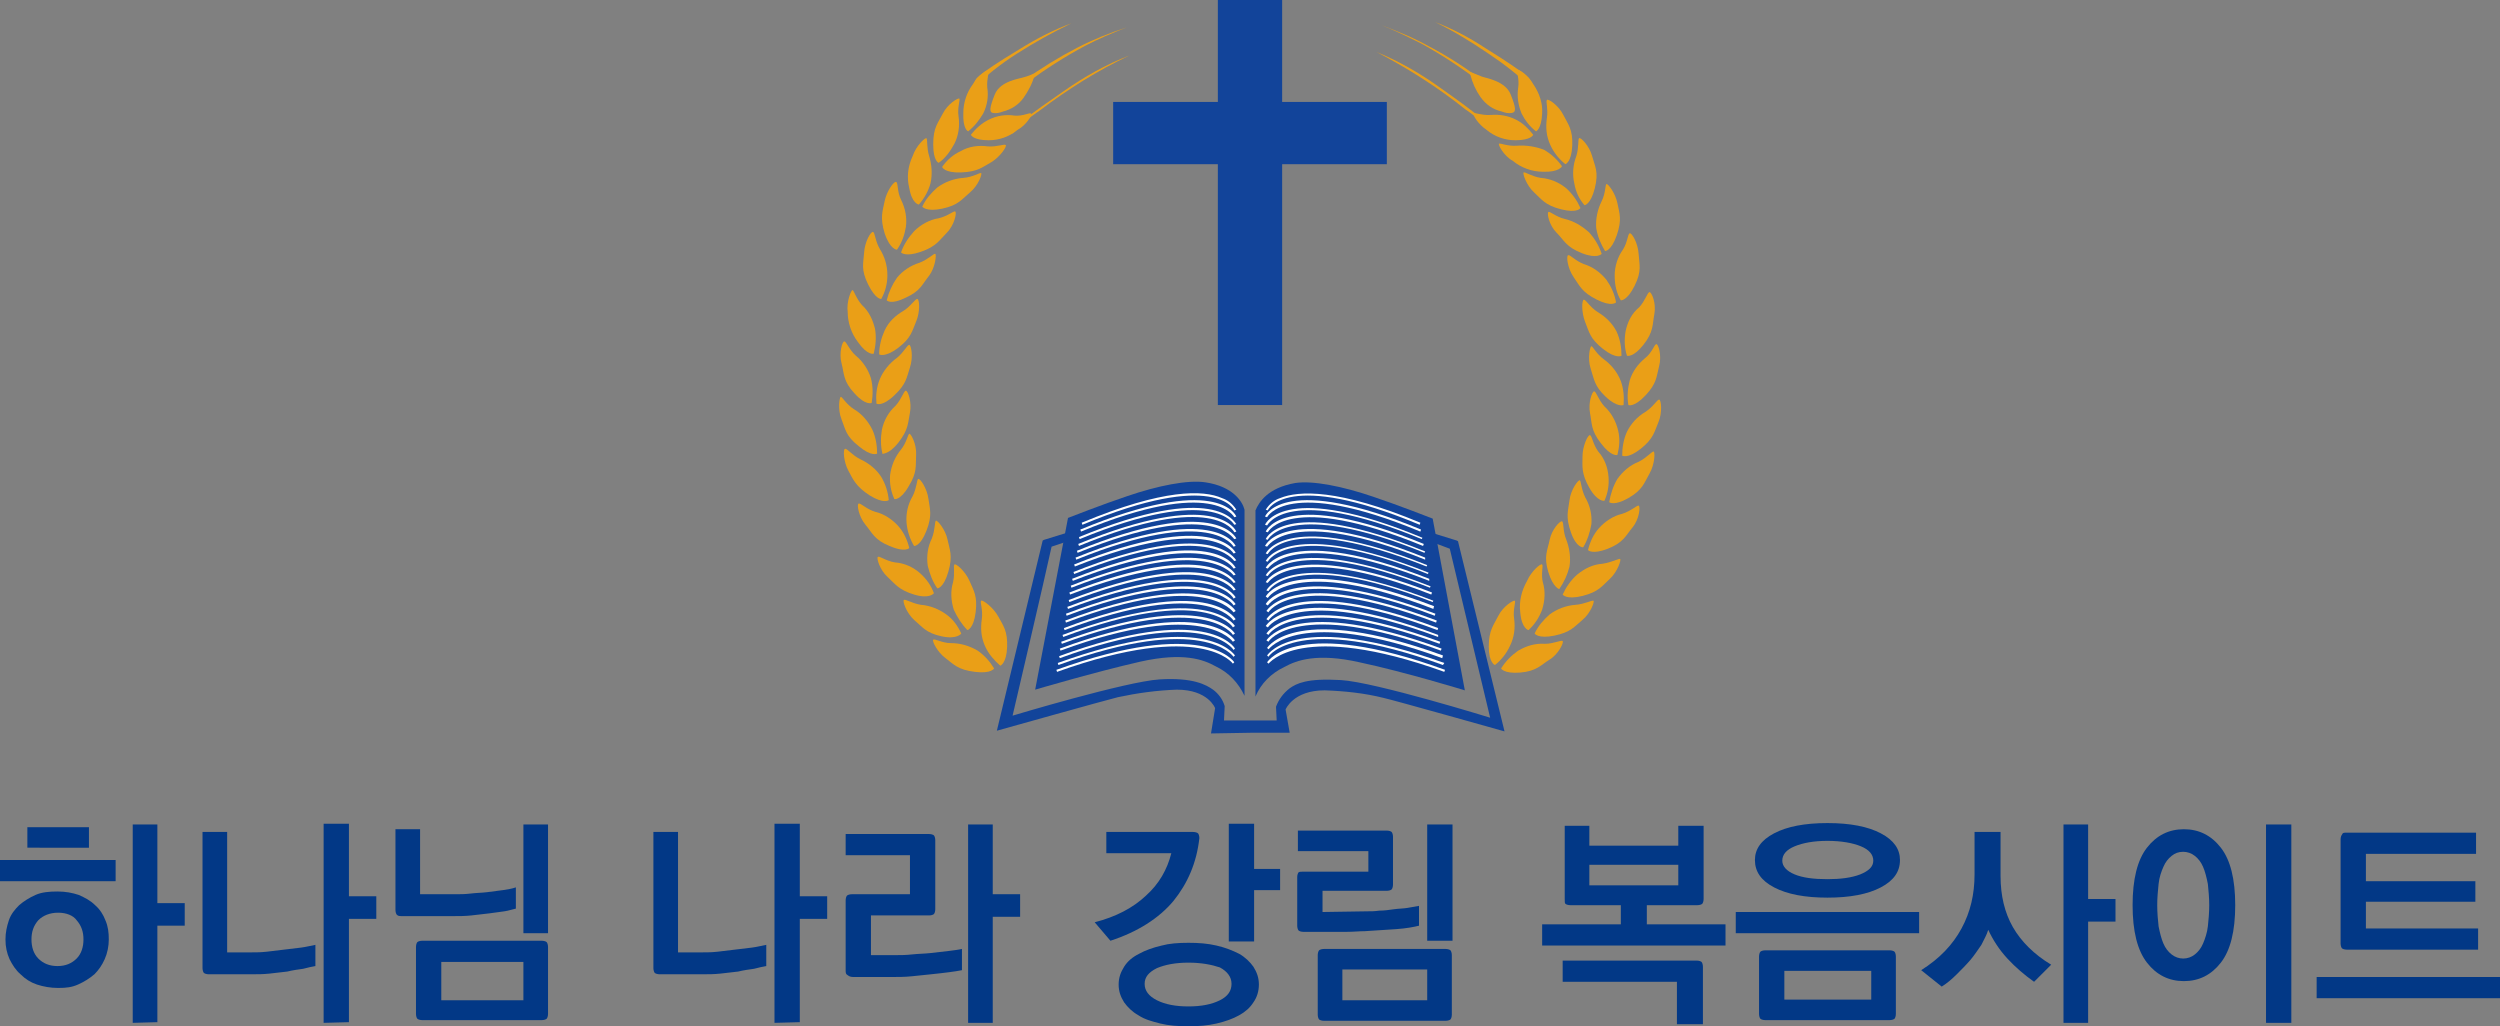 <?xml version="1.0" encoding="utf-8"?>
<!-- Generator: Adobe Illustrator 22.0.1, SVG Export Plug-In . SVG Version: 6.00 Build 0)  -->
<svg version="1.1" id="圖層_1" xmlns="http://www.w3.org/2000/svg" xmlns:xlink="http://www.w3.org/1999/xlink" x="0px" y="0px"
	 viewBox="0 0 365.4 150" style="enable-background:new 0 0 365.4 150;" xml:space="preserve">
<rect x="0" y="0" width="365.4" height="150" fill="#808080" stroke="none"/>
<style type="text/css">
	.st0{fill:#12449A;}
	.st1{fill:#EA9F17;}
	.st2{fill:#FFFFFF;}
	.st3{fill:#023886;}
</style>
<g id="_编组_">
	<path id="_路径_" class="st0" d="M202.7,14.9h-15.3V0H178v14.9h-15.3V24H178v35.2h9.4V24h15.3V14.9z"/>
</g>
<g id="_编组_2">
	<g id="_编组_3">
		<path id="_路径_2" class="st1" d="M223.6,11.7c0,0,0.4-0.4-6.4-4.6c-2.4-1.6-4.9-2.9-7.5-3.9c2.7,1.3,5.3,2.9,7.8,4.6
			c2.4,1.6,4.6,3.3,6.6,5.3L223.6,11.7z"/>
		<path id="_路径_3" class="st1" d="M216.6,11.7c-2.4-1.8-5-3.5-7.7-4.9c-2.3-1.3-4.8-2.3-7.2-3.2c2.1,0.8,4.1,1.8,6.1,2.8
			c2.9,1.6,5.8,3.5,8.4,5.5L216.6,11.7z"/>
		<path id="_路径_4" class="st1" d="M218.2,19.5c-1.2-1.3-2.5-2.5-4-3.5c-4-3.2-8.4-6-13-8.4c3.4,1.4,6.5,3.2,9.4,5.3
			c5,3.5,6.8,5.1,6.8,5.1L218.2,19.5z"/>
		<g id="_编组_4">
			<path id="_路径_5" class="st1" d="M225.8,94.1c-1.4-0.1-2.7,0.3-3.9,1c-1,0.7-1.8,1.5-2.5,2.6c0,0,0.4,0.8,2.8,0.6
				s3-1.1,4.3-1.9s2.1-2.5,1.9-2.7S227.1,94.1,225.8,94.1z"/>
			<path id="_路径_6" class="st1" d="M221.3,90.4c-0.2-1.3,0.3-2.5,0.1-2.6s-1.7,0.8-2.4,2.2s-1.4,2.1-1.4,4.5s0.9,2.7,0.9,2.7
				c0.9-0.7,1.7-1.7,2.2-2.8C221.3,93.2,221.5,91.8,221.3,90.4z"/>
			<path id="_路径_7" class="st1" d="M230.3,88.4c-1.4,0.1-2.7,0.6-3.8,1.4c-0.9,0.8-1.7,1.7-2.2,2.8c0,0,0.5,0.8,2.9,0.3
				s2.9-1.3,4.1-2.3s1.8-2.7,1.6-2.8S231.6,88.3,230.3,88.4z"/>
			<path id="_路径_8" class="st1" d="M225.4,82.5c-0.2-0.2-1.6,1-2.2,2.4c-0.8,1.4-1.2,3-1,4.6c0.2,2.4,1.2,2.6,1.2,2.6
				c0.9-0.8,1.6-1.9,2-3c0.4-1.3,0.5-2.7,0.1-4C225.2,83.9,225.6,82.7,225.4,82.5z"/>
			<path id="_路径_9" class="st1" d="M234.2,82.4c-1.4,0.1-2.6,0.7-3.7,1.6c-0.9,0.8-1.6,1.8-2.1,2.9c0,0,0.5,0.8,2.9,0.2
				s2.9-1.5,4-2.5s1.7-2.8,1.5-2.9S235.6,82.2,234.2,82.4z"/>
			<path id="_路径_10" class="st1" d="M227.9,86.1c0.7-1,1.2-2.1,1.5-3.3c0.2-1.4,0-2.7-0.5-4c-0.5-1.2-0.3-2.5-0.6-2.6
				s-1.5,1.2-1.8,2.7s-0.9,2.4-0.2,4.7S227.9,86.1,227.9,86.1z"/>
			<path id="_路径_11" class="st1" d="M239.5,73.9c-0.2-0.1-1.1,0.8-2.4,1.2c-1.3,0.3-2.5,1.1-3.4,2.1c-0.8,0.9-1.3,2-1.6,3.2
				c0,0,0.6,0.7,2.9-0.2s2.6-1.9,3.6-3.1S239.8,74,239.5,73.9z"/>
			<path id="_路径_12" class="st1" d="M231.4,80c0.6-1,1-2.2,1.2-3.4c0.1-1.4-0.2-2.7-0.9-3.9c-0.6-1.2-0.6-2.4-0.8-2.5
				s-1.3,1.3-1.5,2.9s-0.6,2.4,0.2,4.7S231.4,80,231.4,80z"/>
			<path id="_路径_13" class="st1" d="M241.7,66c-0.2-0.1-1,0.9-2.2,1.5c-1.3,0.5-2.3,1.4-3.1,2.5c-0.6,1-1,2.2-1.2,3.4
				c0,0,0.7,0.6,2.8-0.6s2.3-2.2,3.1-3.6S241.9,66,241.7,66z"/>
			<path id="_路径_14" class="st1" d="M234.5,73.2c0.5-1.1,0.7-2.3,0.6-3.5c-0.1-1.4-0.6-2.7-1.5-3.7c-0.8-1.1-0.9-2.3-1.2-2.4
				s-1.1,1.6-1.1,3.1s-0.2,2.5,1,4.6S234.5,73.2,234.5,73.2z"/>
			<path id="_路径_15" class="st1" d="M242.5,58.4c-0.3,0-0.8,1-2,1.8c-1.2,0.7-2.1,1.7-2.7,2.9c-0.5,1.1-0.7,2.3-0.7,3.5
				c0,0,0.8,0.5,2.7-1s2-2.5,2.6-3.9S242.8,58.4,242.5,58.4z"/>
			<path id="_路径_16" class="st1" d="M236.4,66.5c0.3-1.2,0.4-2.4,0.1-3.6c-0.3-1.3-1-2.6-2-3.5c-0.9-1-1.2-2.2-1.5-2.2
				s-0.9,1.7-0.6,3.2s0.1,2.5,1.6,4.4C235.5,66.8,236.4,66.5,236.4,66.5z"/>
			<path id="_路径_17" class="st1" d="M240.5,52.3c-1.1,0.9-1.9,2-2.3,3.3c-0.3,1.2-0.4,2.4-0.2,3.6c0,0,0.8,0.4,2.5-1.4
				s1.6-2.8,2-4.3s-0.1-3.2-0.4-3.2S241.5,51.5,240.5,52.3z"/>
			<path id="_路径_18" class="st1" d="M237.3,59.2c0.1-1.2,0-2.4-0.4-3.5c-0.5-1.3-1.4-2.4-2.5-3.2s-1.6-1.9-1.8-1.9
				s-0.6,1.8-0.1,3.3s0.5,2.5,2.2,4.1S237.3,59.2,237.3,59.2z"/>
			<path id="_路径_19" class="st1" d="M237.6,48.4c-0.2,1.2-0.2,2.4,0.2,3.6c0,0,0.9,0.3,2.4-1.6s1.3-2.9,1.6-4.5
				s-0.4-3.2-0.7-3.2s-0.6,1.2-1.5,2.2C238.5,45.8,237.9,47,237.6,48.4L237.6,48.4z"/>
			<path id="_路径_20" class="st1" d="M233.5,45.6c-1.1-0.7-1.7-1.8-2-1.8s-0.4,1.8,0.2,3.3s0.7,2.4,2.6,3.9s2.7,1,2.7,1
				c0-1.2-0.2-2.4-0.7-3.5C235.7,47.3,234.7,46.3,233.5,45.6z"/>
			<path id="_路径_21" class="st1" d="M236.9,43.9c0,0,0.9,0.1,2-2.1s0.7-3.1,0.6-4.7s-1-3.1-1.3-3s-0.3,1.3-1,2.4
				c-0.8,1.1-1.2,2.5-1.2,3.8C236,41.7,236.3,42.9,236.9,43.9z"/>
			<path id="_路径_22" class="st1" d="M231.5,38.6c-1.3-0.5-2-1.4-2.3-1.3s-0.1,1.9,0.8,3.2s1.2,2.2,3.4,3.3s2.8,0.4,2.8,0.4
				c-0.2-1.2-0.7-2.3-1.4-3.3C233.9,39.8,232.8,39,231.5,38.6z"/>
			<path id="_路径_23" class="st1" d="M234.6,36.7c0,0,0.9,0,1.7-2.3s0.4-3.2,0.1-4.7s-1.4-2.9-1.6-2.8s-0.1,1.3-0.7,2.5
				c-0.6,1.2-0.9,2.6-0.8,3.9C233.5,34.6,234,35.7,234.6,36.7z"/>
			<path id="_路径_24" class="st1" d="M228.7,32c-1.3-0.3-2.2-1.2-2.4-1s0.1,1.9,1.2,3s1.4,2.1,3.7,3s2.9,0.1,2.9,0.1
				c-0.4-1.2-1-2.2-1.8-3.1C231.2,33,230,32.3,228.7,32z"/>
			<path id="_路径_25" class="st1" d="M231.6,30c0,0,0.9-0.1,1.5-2.5s0-3.2-0.4-4.7s-1.7-2.8-1.9-2.6s0,1.3-0.4,2.6
				c-0.5,1.3-0.6,2.7-0.3,4C230.3,28,230.8,29.1,231.6,30z"/>
			<path id="_路径_26" class="st1" d="M231,30.4c-0.5-1.1-1.2-2.1-2.1-2.9c-1.1-0.9-2.4-1.4-3.7-1.5c-1.3-0.2-2.3-0.9-2.5-0.8
				s0.4,1.9,1.5,2.9s1.6,1.9,4,2.5S231,30.4,231,30.4z"/>
			<path id="_路径_27" class="st1" d="M226.1,17.2c-0.2,1.4-0.1,2.7,0.5,4c0.5,1.1,1.3,2.1,2.2,2.8c0,0,0.9-0.3,1-2.7
				s-0.6-3.1-1.3-4.5s-2.2-2.4-2.4-2.2S226.3,15.9,226.1,17.2z"/>
			<path id="_路径_28" class="st1" d="M221.7,21.3c-1.3,0.1-2.4-0.4-2.6-0.3s0.7,1.8,2,2.5c1.2,1,2.8,1.6,4.4,1.6
				c2.4,0.1,2.8-0.8,2.8-0.8c-0.7-1-1.6-1.8-2.6-2.4C224.4,21.4,223,21.2,221.7,21.3z"/>
			<path id="_路径_29" class="st1" d="M221.9,12.8c-0.2,1.3,0,2.6,0.5,3.8c0.5,1,1.2,1.9,2.1,2.6c0,0,0.8-0.3,0.9-2.6
				c0.1-1.5-0.4-3-1.3-4.3c-0.7-1.3-2.1-2.2-2.3-2.1S222.1,11.6,221.9,12.8z"/>
			<path id="_路径_30" class="st1" d="M224.1,19.7c-0.7-0.9-1.5-1.7-2.5-2.2c-1.2-0.6-2.4-0.8-3.7-0.7c-1.3,0.1-2.3-0.4-2.5-0.2
				s0.7,1.6,1.9,2.4c1.2,1,2.7,1.5,4.2,1.5C223.8,20.5,224.1,19.7,224.1,19.7z"/>
			<path id="_路径_31" class="st1" d="M219.5,16.3c0.5,0.2,1,0.3,1.5,0.2c0.6-0.1,0.6-0.7-0.2-2.7s-3.7-2.4-4.2-2.6
				c-1.1-0.4-2-1-1.7-0.3c0.3,1.2,0.8,2.3,1.5,3.3C217.2,15.3,218.2,16,219.5,16.3L219.5,16.3z"/>
		</g>
	</g>
	<g id="_编组_5">
		<path id="_路径_32" class="st1" d="M142.6,11.7c0,0-0.4-0.4,6.4-4.5c2.4-1.5,4.9-2.8,7.6-3.8c-2.7,1.3-5.4,2.8-7.9,4.4
			c-2.4,1.5-4.6,3.3-6.7,5.2L142.6,11.7z"/>
		<path id="_路径_33" class="st1" d="M149.6,11.8c2.5-1.8,5.1-3.4,7.8-4.8c2.3-1.2,4.8-2.2,7.3-3c-2.1,0.8-4.2,1.7-6.1,2.7
			c-3,1.6-5.8,3.4-8.5,5.4L149.6,11.8z"/>
		<path id="_路径_34" class="st1" d="M147.9,19.6c1.2-1.3,2.5-2.4,4-3.4c4.1-3.1,8.5-5.9,13.2-8.1c-3.4,1.3-6.6,3.1-9.6,5.2
			c-5.1,3.5-6.9,5-6.9,5L147.9,19.6z"/>
		<g id="_编组_6">
			<path id="_路径_35" class="st1" d="M142.9,95.1c-1.2-0.7-2.5-1.1-3.9-1.1c-1.3,0-2.4-0.7-2.6-0.5s0.6,1.8,1.8,2.7
				s1.8,1.7,4.3,2c2.4,0.3,2.8-0.5,2.8-0.5C144.7,96.7,143.9,95.8,142.9,95.1z"/>
			<path id="_路径_36" class="st1" d="M143.4,87.8c-0.2,0.2,0.3,1.3,0.1,2.7c-0.2,1.4-0.1,2.7,0.5,4c0.5,1.1,1.3,2,2.2,2.8
				c0,0,0.9-0.3,1-2.7s-0.6-3.2-1.3-4.5S143.6,87.6,143.4,87.8z"/>
			<path id="_路径_37" class="st1" d="M140.5,92.6c-0.5-1.1-1.2-2.1-2.2-2.8c-1.1-0.8-2.4-1.3-3.7-1.4c-1.3-0.2-2.3-0.9-2.5-0.7
				s0.4,1.9,1.5,2.9c1.2,1,1.7,1.9,4,2.4S140.5,92.6,140.5,92.6z"/>
			<path id="_路径_38" class="st1" d="M141.4,92.1c0,0,0.9-0.2,1.2-2.6s-0.3-3.2-0.9-4.6c-0.6-1.4-2-2.6-2.2-2.4s0.1,1.3-0.2,2.6
				c-0.4,1.3-0.3,2.7,0.1,4C139.9,90.2,140.6,91.3,141.4,92.1z"/>
			<path id="_路径_39" class="st1" d="M136.5,86.7c-0.4-1.1-1.1-2.1-2-2.9c-1-0.9-2.3-1.5-3.7-1.6c-1.3-0.2-2.3-1-2.5-0.8
				s0.3,1.9,1.4,2.9s1.6,1.9,3.9,2.6S136.5,86.7,136.5,86.7z"/>
			<path id="_路径_40" class="st1" d="M137,86c0,0,0.9,0,1.6-2.4c0.7-2.4,0.2-3.2-0.1-4.7s-1.5-2.9-1.7-2.8s-0.1,1.3-0.6,2.6
				c-0.6,1.2-0.8,2.6-0.6,4C135.9,83.9,136.3,85,137,86z"/>
			<path id="_路径_41" class="st1" d="M132.9,80.1c-0.3-1.2-0.8-2.3-1.6-3.2c-0.9-1-2.1-1.8-3.4-2.1c-1.3-0.4-2.1-1.3-2.4-1.2
				s0,1.9,1,3.1s1.3,2.2,3.5,3.1C132.3,80.8,132.9,80.1,132.9,80.1z"/>
			<path id="_路径_42" class="st1" d="M133.6,79.8c0,0,0.9,0.1,1.8-2.2c0.9-2.3,0.5-3.2,0.3-4.7s-1.2-3-1.5-2.9
				c-0.2,0.1-0.2,1.3-0.8,2.5c-0.7,1.2-1,2.5-0.9,3.9C132.6,77.6,133,78.8,133.6,79.8z"/>
			<path id="_路径_43" class="st1" d="M127.1,72.4c2.1,1.3,2.8,0.7,2.8,0.7c-0.1-1.2-0.5-2.4-1.1-3.4c-0.7-1.1-1.8-2-3.1-2.6
				c-1.2-0.6-1.9-1.6-2.2-1.5s-0.2,1.9,0.5,3.2S125.1,71.1,127.1,72.4z"/>
			<path id="_路径_44" class="st1" d="M132.8,71.1c1.3-2.1,1-3,1.1-4.6s-0.8-3.2-1-3.1s-0.4,1.3-1.2,2.3c-0.9,1.1-1.4,2.3-1.6,3.7
				c-0.1,1.2,0.1,2.4,0.6,3.5C130.6,73,131.6,73.2,132.8,71.1z"/>
			<path id="_路径_45" class="st1" d="M125.5,65.2c1.9,1.6,2.7,1.1,2.7,1.1c0-1.2-0.2-2.4-0.7-3.5c-0.6-1.2-1.5-2.3-2.7-3
				c-1.1-0.7-1.7-1.8-1.9-1.8s-0.5,1.8,0.1,3.3S123.6,63.7,125.5,65.2z"/>
			<path id="_路径_46" class="st1" d="M131.3,64.7c1.5-1.9,1.4-2.9,1.7-4.4s-0.3-3.2-0.6-3.2s-0.6,1.2-1.5,2.2
				c-1,0.9-1.7,2.1-2,3.5c-0.2,1.2-0.2,2.4,0.1,3.6C128.9,66.2,129.8,66.6,131.3,64.7z"/>
			<path id="_路径_47" class="st1" d="M124.9,57.5c1.6,1.8,2.5,1.4,2.5,1.4c0.2-1.2,0.2-2.4-0.1-3.6c-0.4-1.3-1.2-2.5-2.2-3.3
				c-1-0.9-1.4-2.1-1.7-2.1s-0.8,1.7-0.4,3.2S123.2,55.7,124.9,57.5z"/>
			<path id="_路径_48" class="st1" d="M128.1,59c0,0,0.8,0.5,2.6-1.2s1.8-2.6,2.3-4.1s0.2-3.2-0.1-3.3c-0.3,0-0.8,1.1-1.8,1.9
				c-1.1,0.8-2,1.9-2.5,3.1S128,57.8,128.1,59z"/>
			<path id="_路径_49" class="st1" d="M125.4,50c1.4,2,2.3,1.7,2.3,1.7c0.3-1.2,0.4-2.4,0.2-3.6c-0.3-1.3-0.9-2.6-1.9-3.5
				c-0.9-1-1.2-2.2-1.4-2.2s-0.9,1.7-0.7,3.2C123.9,47.1,124.4,48.7,125.4,50z"/>
			<path id="_路径_50" class="st1" d="M128.5,51.8c0,0,0.8,0.5,2.7-0.9c2-1.5,2.1-2.5,2.7-3.9c0.6-1.4,0.5-3.2,0.2-3.3
				s-0.9,1-2,1.7c-1.2,0.7-2.2,1.6-2.8,2.9C128.8,49.4,128.5,50.6,128.5,51.8z"/>
			<path id="_路径_51" class="st1" d="M128.8,43.7c0.6-1.1,0.9-2.2,0.9-3.5c0-1.4-0.4-2.7-1.1-3.8c-0.7-1.2-0.7-2.4-1-2.5
				s-1.2,1.4-1.3,3s-0.5,2.5,0.6,4.7S128.8,43.7,128.8,43.7z"/>
			<path id="_路径_52" class="st1" d="M135.8,40.3c0.9-1.2,1.1-3.1,0.9-3.2c-0.2-0.1-1,0.8-2.3,1.3c-1.3,0.4-2.5,1.2-3.3,2.2
				c-0.7,1-1.2,2.1-1.5,3.3c0,0,0.6,0.7,2.8-0.4C134.6,42.5,134.8,41.5,135.8,40.3z"/>
			<path id="_路径_53" class="st1" d="M131.1,36.5c0.7-1,1.1-2.1,1.3-3.3c0.2-1.4-0.1-2.8-0.7-4c-0.6-1.2-0.4-2.4-0.7-2.6
				s-1.4,1.3-1.7,2.8s-0.7,2.4,0,4.7C130.1,36.5,131.1,36.5,131.1,36.5z"/>
			<path id="_路径_54" class="st1" d="M139.6,30.9c-0.2-0.1-1.1,0.7-2.4,1c-1.3,0.2-2.6,0.9-3.6,1.9c-0.8,0.9-1.5,1.9-1.9,3.1
				c0,0,0.6,0.7,2.9-0.1c2.3-0.8,2.7-1.7,3.8-2.8S139.9,31,139.6,30.9z"/>
			<path id="_路径_55" class="st1" d="M134.3,29.9c0.8-0.9,1.4-2,1.7-3.1c0.3-1.3,0.2-2.7-0.2-4s-0.2-2.5-0.4-2.6s-1.5,1.1-2,2.6
				c-0.7,1.5-0.9,3.1-0.5,4.7C133.3,29.8,134.3,29.9,134.3,29.9z"/>
			<path id="_路径_56" class="st1" d="M143.4,25.3c-0.2-0.1-1.2,0.6-2.6,0.7c-1.4,0.1-2.7,0.6-3.8,1.4c-0.9,0.8-1.7,1.7-2.2,2.8
				c0,0,0.5,0.8,2.9,0.3s2.9-1.4,4.1-2.4S143.6,25.4,143.4,25.3z"/>
			<path id="_路径_57" class="st1" d="M137.2,23.8c1-0.7,1.7-1.7,2.3-2.8c0.6-1.2,0.8-2.6,0.6-4c-0.2-1.3,0.3-2.5,0.1-2.6
				s-1.7,0.8-2.4,2.2s-1.4,2-1.4,4.5S137.2,23.8,137.2,23.8z"/>
			<path id="_路径_58" class="st1" d="M137.7,24.4c0,0,0.3,0.9,2.8,0.8s3.1-0.8,4.4-1.5c1.3-0.8,2.3-2.3,2.1-2.5s-1.3,0.3-2.6,0.2
				c-1.4-0.2-2.8,0-4,0.7C139.3,22.6,138.4,23.4,137.7,24.4z"/>
			<path id="_路径_59" class="st1" d="M141.5,19.2c0.9-0.7,1.6-1.6,2.2-2.6c0.6-1.2,0.8-2.5,0.6-3.8c-0.1-1.3,0.3-2.3,0.2-2.5
				s-1.6,0.7-2.3,2c-0.9,1.2-1.4,2.7-1.4,4.2C140.7,18.9,141.5,19.2,141.5,19.2z"/>
			<path id="_路径_60" class="st1" d="M148.3,16.9c-1.3-0.2-2.6,0-3.8,0.6c-1,0.5-1.9,1.3-2.6,2.2c0,0,0.3,0.8,2.6,0.8
				c1.5,0,3-0.5,4.2-1.5c1.3-0.7,2.2-2.2,2-2.4S149.6,17,148.3,16.9z"/>
			<path id="_路径_61" class="st1" d="M149.6,11.3c-0.5,0.2-3.4,0.5-4.2,2.5s-0.8,2.6-0.3,2.7s1,0,1.5-0.2c1.2-0.3,2.3-1,3-2
				s1.3-2.1,1.6-3.3C151.6,10.4,150.8,11,149.6,11.3z"/>
		</g>
	</g>
</g>
<g id="_编组_7">
	<path id="_路径_62" class="st0" d="M213.1,79.1l-0.2-0.1l-4.2-1.3V79l3.2,1.2c1,4.2,5.9,24.7,5.9,24.7S201,99.7,196,99.4
		s-6.5,0.5-7.5,1.2c-0.9,0.7-1.6,1.6-2,2.7l0.1,2h-7.7l0.1-2.1c-0.3-1-0.9-1.8-1.7-2.4c-1-0.7-2.9-1.8-7.8-1.5s-21.5,5.3-21.5,5.3
		s4.8-20.5,5.7-24.7l3-1l0.1-1.3l-4.2,1.3l-0.2,0.1l-6.7,27.8c0,0,16.4-4.6,17.7-4.9c2.8-0.6,5.7-1,8.6-1.1c4.6,0,5.6,2.7,5.6,2.7
		l-0.6,3.7l5.8-0.1h5.7l-0.6-3.4c0,0,1.1-2.8,5.7-2.8c2.9,0.1,5.8,0.4,8.6,1.1c1.4,0.3,17.7,4.9,17.7,4.9L213.1,79.1z"/>
	<g id="_编组_8">
		<path id="_路径_63" class="st0" d="M176.2,70.5c-2.6-0.4-7,0.5-11.4,2c-3.6,1.2-8.7,3.2-8.7,3.2l-4.8,25.1c0,0,8.8-2.6,15.4-4.1
			c6.3-1.4,9.2-0.3,11,0.7c1.9,0.9,3.3,2.4,4.2,4.3V74.5C181.6,73.3,180.2,71.1,176.2,70.5z"/>
		<path id="_路径_64" class="st0" d="M209.4,75.8c0,0-5.1-2-8.7-3.2c-4.4-1.5-8.8-2.4-11.4-2c-4,0.7-5.3,2.8-5.8,4v27.2
			c0.8-1.9,2.3-3.4,4.2-4.3c1.8-1,4.8-2.1,11-0.7c6.6,1.4,15.4,4.1,15.4,4.1L209.4,75.8z"/>
		<path id="_路径_65" class="st1" d="M183.3,102.7v-0.2l0,0V102.7z"/>
	</g>
</g>
<path id="Path_1" class="st2" d="M207.5,76.7c-19.4-8.1-22.2-2.2-22.2-2.1l-0.3-0.1c0.5-0.8,1.2-1.4,2.1-1.7
	c2.7-1.1,8.5-1.4,20.5,3.6L207.5,76.7z"/>
<path id="Path_2" class="st2" d="M207.6,77.7c-19.5-8.1-22.4-2.1-22.4-2.1l-0.3-0.1c0.1-0.3,3-6.3,22.8,1.9L207.6,77.7z"/>
<path id="Path_3" class="st2" d="M207.8,78.8c-19.6-8.1-22.5-2.1-22.6-2l-0.3-0.1c0.1-0.3,3.1-6.4,23,1.9L207.8,78.8z"/>
<path id="Path_4" class="st2" d="M208,79.8c-19.7-8.1-22.7-2-22.7-2l-0.3-0.1c0.1-0.3,3.1-6.4,23.1,1.8L208,79.8z"/>
<path id="Path_5" class="st2" d="M208.2,80.8c-19.7-8-22.9-2-22.9-1.9l-0.3-0.1c0.1-0.3,3.2-6.4,23.3,1.8L208.2,80.8z"/>
<path id="Path_6" class="st2" d="M208.3,81.8c-19.8-8-23-1.9-23.1-1.9l-0.3-0.1c0.1-0.3,3.3-6.4,23.4,1.7L208.3,81.8z"/>
<path id="Path_7" class="st2" d="M208.5,82.8c-20-8-23.2-1.9-23.2-1.8l-0.3-0.1c0.1-0.3,3.4-6.4,23.6,1.7L208.5,82.8z"/>
<path id="Path_8" class="st2" d="M208.7,83.9c-20-8-23.4-1.9-23.4-1.8L185,82c0.1-0.3,3.5-6.4,23.8,1.7L208.7,83.9z"/>
<path id="Path_9" class="st2" d="M208.9,84.9c-20.1-7.9-23.5-1.8-23.6-1.8L185,83c0.1-0.3,3.6-6.4,23.9,1.6V84.9z"/>
<path id="Path_10" class="st2" d="M209,85.9c-20.1-7.9-23.7-1.8-23.7-1.7l-0.3-0.1c0.1-0.3,3.6-6.5,24.1,1.6L209,85.9z"/>
<path id="Path_11" class="st2" d="M209.2,86.9c-20.2-7.9-23.9-1.7-23.9-1.7l-0.3-0.1c0.1-0.3,3.7-6.5,24.3,1.5L209.2,86.9z"/>
<path id="Path_12" class="st2" d="M209.4,88c-20.3-7.9-24-1.7-24-1.6l-0.3-0.1c0.1-0.3,3.8-6.5,24.4,1.5L209.4,88z"/>
<path id="Path_13" class="st2" d="M209.5,89c-20.4-7.9-24.2-1.6-24.2-1.6l-0.3-0.2c0.1-0.3,3.9-6.5,24.6,1.4L209.5,89z"/>
<path id="Path_14" class="st2" d="M209.7,90c-20.5-7.8-24.3-1.6-24.4-1.5l-0.3-0.2c0.1-0.3,4-6.5,24.8,1.4L209.7,90z"/>
<path id="Path_15" class="st2" d="M209.9,91c-20.6-7.8-24.5-1.6-24.5-1.5l-0.3-0.2c0.2-0.3,4.1-6.5,24.9,1.4L209.9,91z"/>
<path id="Path_16" class="st2" d="M210.1,92.1c-20.7-7.8-24.7-1.5-24.7-1.4l-0.3-0.2c0.2-0.3,4.1-6.6,25.1,1.3L210.1,92.1z"/>
<path id="Path_17" class="st2" d="M210.2,93.1c-20.7-7.7-24.8-1.5-24.9-1.4l-0.3-0.2c0.2-0.3,4.2-6.6,25.2,1.3V93.1z"/>
<path id="Path_18" class="st2" d="M210.4,94.1c-20.9-7.7-25-1.4-25-1.3l-0.3-0.2c0.2-0.3,4.3-6.6,25.4,1.2L210.4,94.1z"/>
<path id="Path_19" class="st2" d="M210.6,95.1c-21-7.7-25.2-1.4-25.2-1.3l-0.3-0.2c0.2-0.3,4.4-6.6,25.6,1.2L210.6,95.1z"/>
<path id="Path_20" class="st2" d="M210.8,96.2c-21-7.7-25.3-1.3-25.4-1.3l-0.2-0.2c0.2-0.3,4.5-6.6,25.7,1.1L210.8,96.2z"/>
<path id="Path_21" class="st2" d="M210.9,97.2c-21.1-7.7-25.5-1.3-25.5-1.2l-0.2-0.2c0.2-0.3,4.5-6.6,25.9,1.1L210.9,97.2z"/>
<path id="Path_22" class="st2" d="M211.1,98.2C190,90.6,185.5,97,185.4,97l-0.2-0.2c0.2-0.3,4.6-6.7,26,1.1L211.1,98.2z"/>
<path id="Path_23" class="st2" d="M158.2,76.7l-0.1-0.3c12-5,17.8-4.8,20.5-3.6c0.9,0.3,1.6,0.9,2.1,1.7l-0.3,0.1
	C180.4,74.5,177.6,68.6,158.2,76.7z"/>
<path id="Path_24" class="st2" d="M158,77.7l-0.1-0.3c19.8-8.2,22.7-2.2,22.8-1.9l-0.3,0.1C180.4,75.6,177.5,69.6,158,77.7z"/>
<path id="Path_25" class="st2" d="M157.8,78.8l-0.1-0.3c19.9-8.2,22.8-2.1,23-1.9l-0.3,0.1C180.4,76.7,177.4,70.7,157.8,78.8z"/>
<path id="Path_26" class="st2" d="M157.7,79.8l-0.1-0.3c20-8.2,23-2.1,23.1-1.8l-0.3,0.1C180.4,77.7,177.3,71.7,157.7,79.8z"/>
<path id="Path_27" class="st2" d="M157.5,80.8l-0.1-0.3c20.1-8.2,23.2-2,23.3-1.8l-0.3,0.1C180.3,78.8,177.2,72.8,157.5,80.8z"/>
<path id="Path_28" class="st2" d="M157.3,81.8l-0.1-0.3c20.1-8.1,23.3-2,23.4-1.7l-0.3,0.1C180.3,79.9,177.1,73.8,157.3,81.8z"/>
<path id="Path_29" class="st2" d="M157.1,82.8l-0.1-0.3c20.2-8.1,23.5-2,23.6-1.7l-0.3,0.1C180.3,80.9,177,74.9,157.1,82.8z"/>
<path id="Path_30" class="st2" d="M157,83.9l-0.1-0.3c20.3-8.1,23.6-1.9,23.8-1.7l-0.3,0.1C180.3,82,176.9,75.9,157,83.9z"/>
<path id="Path_31" class="st2" d="M156.8,84.9l-0.1-0.3c20.4-8.1,23.8-1.9,23.9-1.6l-0.3,0.1C180.3,83.1,176.9,77,156.8,84.9z"/>
<path id="Path_32" class="st2" d="M156.6,85.9l-0.1-0.3c20.5-8,24-1.8,24.1-1.6l-0.3,0.1C180.3,84.2,176.8,78,156.6,85.9z"/>
<path id="Path_33" class="st2" d="M156.4,86.9l-0.1-0.3c20.5-8,24.1-1.8,24.3-1.5l-0.3,0.1C180.3,85.2,176.7,79.1,156.4,86.9z"/>
<path id="Path_34" class="st2" d="M156.3,88l-0.1-0.3c20.6-8,24.3-1.8,24.4-1.5l-0.3,0.1C180.3,86.3,176.6,80.1,156.3,88z"/>
<path id="Path_35" class="st2" d="M156.1,89l-0.1-0.3c20.7-7.9,24.4-1.7,24.6-1.4l-0.3,0.2C180.3,87.3,176.5,81.2,156.1,89z"/>
<path id="Path_36" class="st2" d="M155.9,90l-0.1-0.3c20.8-7.9,24.6-1.7,24.8-1.4l-0.3,0.2C180.3,88.4,176.4,82.2,155.9,90z"/>
<path id="Path_37" class="st2" d="M155.8,91l-0.1-0.3c20.9-7.9,24.8-1.6,24.9-1.4l-0.3,0.2C180.2,89.5,176.3,83.2,155.8,91z"/>
<path id="Path_38" class="st2" d="M155.6,92.1l-0.1-0.3c20.9-7.9,24.9-1.6,25.1-1.3l-0.3,0.2C180.2,90.6,176.2,84.3,155.6,92.1z"/>
<path id="Path_39" class="st2" d="M155.4,93.1l-0.1-0.3c21-7.8,25.1-1.5,25.2-1.3l-0.3,0.2C180.2,91.6,176.1,85.3,155.4,93.1z"/>
<path id="Path_40" class="st2" d="M155.2,94.1l-0.1-0.3c21.1-7.8,25.2-1.5,25.4-1.2l-0.3,0.2C180.2,92.7,176,86.4,155.2,94.1z"/>
<path id="Path_41" class="st2" d="M155,95.1l-0.1-0.3c21.2-7.8,25.4-1.5,25.6-1.2l-0.3,0.2C180.2,93.8,175.9,87.4,155,95.1z"/>
<path id="Path_42" class="st2" d="M154.9,96.2l-0.1-0.3c21.3-7.8,25.6-1.4,25.7-1.1l-0.2,0.2C180.2,94.8,175.9,88.5,154.9,96.2z"/>
<path id="Path_43" class="st2" d="M154.7,97.2l-0.1-0.3c21.3-7.7,25.7-1.4,25.9-1.1l-0.2,0.2C180.2,95.9,175.8,89.5,154.7,97.2z"/>
<path id="Path_44" class="st2" d="M154.5,98.2l-0.1-0.3c21.4-7.7,25.9-1.3,26-1.1l-0.2,0.2C180.2,97,175.7,90.6,154.5,98.2z"/>
<g>
	<path class="st3" d="M0,125.7h16.9v3.1H0V125.7z M8.5,144.4c-1.1,0-2.2-0.2-3.1-0.5s-1.7-0.8-2.4-1.5c-0.7-0.6-1.2-1.4-1.6-2.2
		c-0.4-0.9-0.6-1.8-0.6-2.9c0-1,0.2-1.9,0.5-2.8c0.3-0.9,0.9-1.6,1.5-2.2c0.7-0.6,1.5-1.1,2.4-1.5s2-0.5,3.2-0.5s2.2,0.2,3.1,0.5
		c0.9,0.4,1.7,0.8,2.4,1.5c0.7,0.6,1.2,1.4,1.5,2.2c0.4,0.9,0.5,1.8,0.5,2.8s-0.2,2-0.6,2.9c-0.4,0.9-0.9,1.6-1.5,2.2
		c-0.7,0.6-1.5,1.1-2.4,1.5S9.7,144.4,8.5,144.4z M4,120.9h9v3H4V120.9z M8.5,133.4c-1.2,0-2.2,0.4-2.9,1.1c-0.7,0.8-1,1.7-1,2.8
		s0.3,2.1,1,2.8s1.6,1.1,2.8,1.1s2.1-0.4,2.8-1.1c0.7-0.7,1-1.7,1-2.8s-0.3-2-1-2.8C10.7,133.8,9.7,133.4,8.5,133.4z M19.4,149.5
		v-29H23V132h4v3.3h-4v14.1L19.4,149.5L19.4,149.5z"/>
	<path class="st3" d="M30.5,142.4c-0.3,0-0.6-0.1-0.7-0.2c-0.1-0.1-0.2-0.4-0.2-0.7v-19.9h3.6v17.6h3.5c0.7,0,1.4,0,2.3-0.1
		c0.8-0.1,1.7-0.2,2.5-0.3s1.7-0.2,2.5-0.3s1.5-0.3,2.1-0.4v3.1c-0.5,0.1-1.1,0.2-1.8,0.4c-0.7,0.1-1.5,0.2-2.3,0.4
		c-0.8,0.1-1.7,0.2-2.6,0.3c-0.9,0.1-1.8,0.1-2.7,0.1H30.5z M47.3,149.5v-29.1H51V131h4v3.3h-4v15.1L47.3,149.5L47.3,149.5z"/>
	<path class="st3" d="M58,133.7c-0.1-0.1-0.2-0.4-0.2-0.7v-11.8h3.6v9.5h5.2c0.6,0,1.4,0,2.2-0.1c0.8-0.1,1.6-0.1,2.4-0.2
		c0.8-0.1,1.6-0.2,2.3-0.3c0.7-0.1,1.3-0.2,1.9-0.4v3.1c-0.5,0.1-1,0.3-1.7,0.4c-0.7,0.1-1.4,0.2-2.2,0.3c-0.8,0.1-1.7,0.2-2.6,0.3
		s-1.8,0.1-2.6,0.1c-0.2,0-0.7,0-1.5,0s-1.7,0-2.5,0c-0.9,0-2.1,0-3.5,0C58.4,133.9,58.2,133.9,58,133.7z M61.7,137.5h17.5
		c0.3,0,0.6,0.1,0.7,0.2c0.1,0.1,0.2,0.4,0.2,0.7v9.8c0,0.3-0.1,0.6-0.2,0.7c-0.1,0.1-0.4,0.2-0.7,0.2H61.7c-0.3,0-0.6-0.1-0.7-0.2
		s-0.2-0.4-0.2-0.7v-9.8c0-0.3,0.1-0.6,0.2-0.7S61.4,137.5,61.7,137.5z M76.5,146.2v-5.6h-12v5.6H76.5z M80.1,120.5v15.9h-3.6v-15.9
		C76.5,120.5,80.1,120.5,80.1,120.5z"/>
	<path class="st3" d="M96.4,142.4c-0.3,0-0.6-0.1-0.7-0.2c-0.1-0.1-0.2-0.4-0.2-0.7v-19.9h3.6v17.6h3.5c0.7,0,1.4,0,2.3-0.1
		c0.8-0.1,1.7-0.2,2.5-0.3s1.7-0.2,2.5-0.3s1.5-0.3,2.1-0.4v3.1c-0.5,0.1-1.1,0.2-1.8,0.4c-0.7,0.1-1.5,0.2-2.3,0.4
		c-0.8,0.1-1.7,0.2-2.6,0.3s-1.8,0.1-2.7,0.1H96.4z M113.2,149.5v-29.1h3.7V131h4v3.3h-4v15.1L113.2,149.5L113.2,149.5z"/>
	<path class="st3" d="M123.6,141.8v-10.2c0-0.3,0.1-0.6,0.2-0.7c0.1-0.1,0.4-0.2,0.7-0.2h8.5V125h-9.4v-3.1h12.2
		c0.3,0,0.6,0.1,0.7,0.2s0.2,0.4,0.2,0.7v10.1c0,0.3-0.1,0.6-0.2,0.7s-0.4,0.2-0.7,0.2h-8.5v5.8h3.8c0.6,0,1.3,0,2.2-0.1
		s1.8-0.1,2.7-0.2c0.9-0.1,1.7-0.2,2.6-0.3s1.5-0.2,2-0.3v3.1c-0.5,0.1-1.1,0.2-1.9,0.3c-0.8,0.1-1.6,0.2-2.6,0.3s-1.9,0.2-2.9,0.3
		s-2,0.1-2.9,0.1c-0.2,0-0.5,0-1,0s-1,0-1.5,0c-0.6,0-1.1,0-1.7,0s-1,0-1.4,0c-0.3,0-0.6-0.1-0.7-0.2
		C123.6,142.4,123.6,142.2,123.6,141.8z M141.5,149.5v-29h3.6v10.2h4v3.3h-4v15.5H141.5z"/>
	<path class="st3" d="M174.4,121.6c0.3,0,0.6,0.1,0.7,0.2c0.1,0.1,0.2,0.4,0.2,0.7c-0.4,3.6-1.7,6.6-3.8,9.2
		c-2.1,2.5-5.2,4.5-9.2,5.8l-2.3-2.7c3.1-0.8,5.6-2.1,7.5-3.9c1.9-1.7,3.1-3.8,3.7-6.2h-9.5v-3.1L174.4,121.6L174.4,121.6z
		 M173.7,137.8c1.5,0,2.8,0.1,4.1,0.4c1.3,0.3,2.3,0.7,3.3,1.2c0.9,0.5,1.6,1.2,2.1,1.9c0.5,0.8,0.8,1.6,0.8,2.6s-0.3,1.9-0.8,2.6
		c-0.5,0.8-1.2,1.4-2.1,1.9c-0.9,0.5-2,0.9-3.3,1.2s-2.6,0.4-4.1,0.4s-2.9-0.1-4.1-0.4c-1.2-0.3-2.3-0.6-3.2-1.2
		c-0.9-0.5-1.6-1.2-2.1-1.9c-0.5-0.8-0.8-1.6-0.8-2.6s0.3-1.8,0.8-2.6s1.2-1.4,2.2-1.9c0.9-0.5,2-0.9,3.3-1.2
		C170.9,137.9,172.2,137.8,173.7,137.8z M173.7,140.7c-1.9,0-3.4,0.3-4.6,0.8c-1.2,0.6-1.8,1.3-1.8,2.3s0.6,1.8,1.8,2.4
		c1.2,0.6,2.7,0.9,4.6,0.9c1.9,0,3.4-0.3,4.6-0.9s1.7-1.4,1.7-2.4s-0.6-1.8-1.7-2.4C177.1,141,175.6,140.7,173.7,140.7z
		 M179.6,137.6v-17.2h3.7v6.6h3.8v3.1h-3.8v7.5H179.6z"/>
	<path class="st3" d="M190.6,127.4h9.4v-3h-10.3v-3h13c0.3,0,0.6,0.1,0.7,0.2c0.1,0.1,0.2,0.4,0.2,0.7v7c0,0.3-0.1,0.6-0.2,0.7
		s-0.4,0.2-0.7,0.2h-9.4v3.1l6.4-0.1c0.6,0,1.2,0,1.9-0.1c0.7,0,1.4-0.1,2.1-0.2c0.7-0.1,1.4-0.1,2-0.2c0.6-0.1,1.2-0.2,1.7-0.3v2.9
		c-0.8,0.2-1.9,0.4-3.3,0.5s-2.9,0.2-4.6,0.3c-0.8,0-1.7,0.1-2.7,0.1s-2,0-2.9,0s-1.7,0-2.3,0s-1,0-1.1,0c-0.3,0-0.6-0.1-0.7-0.2
		s-0.2-0.4-0.2-0.7v-7.1c0-0.3,0.1-0.6,0.2-0.7S190.3,127.4,190.6,127.4z M193.5,138.7h17.8c0.3,0,0.6,0.1,0.7,0.2s0.2,0.4,0.2,0.7
		v8.7c0,0.3-0.1,0.6-0.2,0.7s-0.4,0.2-0.7,0.2h-17.8c-0.3,0-0.6-0.1-0.7-0.2s-0.2-0.4-0.2-0.7v-8.7c0-0.3,0.1-0.6,0.2-0.7
		S193.2,138.7,193.5,138.7z M208.6,146.2v-4.5h-12.4v4.5H208.6z M212.3,120.5v17h-3.7v-17H212.3z"/>
	<path class="st3" d="M228.7,131.4v-10.7h3.6v2.9h13v-2.9h3.7v10.7c0,0.3-0.1,0.6-0.2,0.7s-0.4,0.2-0.7,0.2h-7.4v2.8h11.5v3.1h-26.8
		v-3.1h11.5v-2.8h-7.4c-0.3,0-0.6-0.1-0.7-0.2C228.7,132,228.7,131.8,228.7,131.4z M248,140.4c0.3,0,0.6,0.1,0.7,0.2
		s0.2,0.4,0.2,0.7v8.4h-3.8v-6.2h-16.7v-3.1L248,140.4L248,140.4z M245.3,129.4v-3h-13v3H245.3z"/>
	<path class="st3" d="M280.5,136.4h-26.8v-3.1h26.8V136.4z M267.1,131.2c-3.3,0-5.9-0.5-7.8-1.5s-2.8-2.3-2.8-4
		c0-1.6,0.9-2.9,2.8-3.9s4.5-1.5,7.8-1.5s5.9,0.5,7.8,1.5s2.8,2.3,2.8,3.9c0,1.7-0.9,3-2.8,4S270.4,131.2,267.1,131.2z M258,138.9
		h18.2c0.3,0,0.6,0.1,0.7,0.2c0.1,0.1,0.2,0.4,0.2,0.7v8.4c0,0.3-0.1,0.6-0.2,0.7c-0.1,0.1-0.4,0.2-0.7,0.2H258
		c-0.3,0-0.6-0.1-0.7-0.2c-0.1-0.1-0.2-0.4-0.2-0.7v-8.4c0-0.3,0.1-0.6,0.2-0.7S257.7,138.9,258,138.9z M267.1,122.9
		c-2,0-3.6,0.3-4.8,0.8s-1.8,1.2-1.8,2.1c0,0.8,0.6,1.5,1.8,2s2.8,0.7,4.8,0.7c1.9,0,3.5-0.2,4.8-0.7c1.2-0.5,1.9-1.1,1.9-2
		s-0.6-1.6-1.8-2.1S269.1,122.9,267.1,122.9z M273.5,146.1v-4.2h-12.7v4.2H273.5z"/>
	<path class="st3" d="M297.3,143.5c-1.4-1-2.7-2.1-3.9-3.4s-2.1-2.7-2.8-4.2c-0.2,0.7-0.6,1.4-1,2.2c-0.5,0.7-1,1.5-1.6,2.2
		s-1.3,1.4-2,2.1s-1.4,1.3-2.2,1.8l-3-2.4c2.7-1.7,4.6-3.7,5.9-6.1c1.3-2.4,1.9-5,1.9-7.9v-6.2h3.8v6.4c0,2.9,0.6,5.4,1.8,7.5
		s3.1,4,5.6,5.5L297.3,143.5z M301.6,149.5v-29h3.6v10.9h4v3.3h-4v14.8H301.6z"/>
	<path class="st3" d="M326.7,132.3c0,3.8-0.7,6.6-2.1,8.4s-3.2,2.7-5.4,2.7s-4-0.9-5.4-2.7s-2.1-4.6-2.1-8.4s0.7-6.6,2.1-8.4
		s3.2-2.7,5.4-2.7s4,0.9,5.4,2.7S326.7,128.5,326.7,132.3z M315.3,132.3c0,1.1,0.1,2.2,0.2,3.1c0.2,1,0.4,1.8,0.7,2.5
		c0.3,0.7,0.7,1.2,1.2,1.6c0.5,0.4,1.1,0.6,1.7,0.6s1.2-0.2,1.7-0.6c0.5-0.4,0.9-0.9,1.2-1.6c0.3-0.7,0.6-1.6,0.7-2.5s0.2-2,0.2-3.1
		s-0.1-2.1-0.2-3.1c-0.2-1-0.4-1.8-0.7-2.5c-0.3-0.7-0.7-1.2-1.2-1.6s-1.1-0.6-1.7-0.6c-0.7,0-1.2,0.2-1.7,0.6s-0.9,0.9-1.2,1.6
		c-0.3,0.7-0.6,1.5-0.7,2.5S315.3,131.2,315.3,132.3z M331.2,149.5v-29h3.7v29H331.2z"/>
	<path class="st3" d="M365.4,145.9h-26.8v-3.1h26.8V145.9z M343,121.7h18.9v3.1h-16.1v4h16v3h-16v3.9h16.4v3.1H343
		c-0.3,0-0.6-0.1-0.7-0.2c-0.1-0.1-0.2-0.4-0.2-0.7v-15.2c0-0.3,0.1-0.6,0.2-0.7C342.4,121.7,342.6,121.7,343,121.7z"/>
</g>
</svg>
